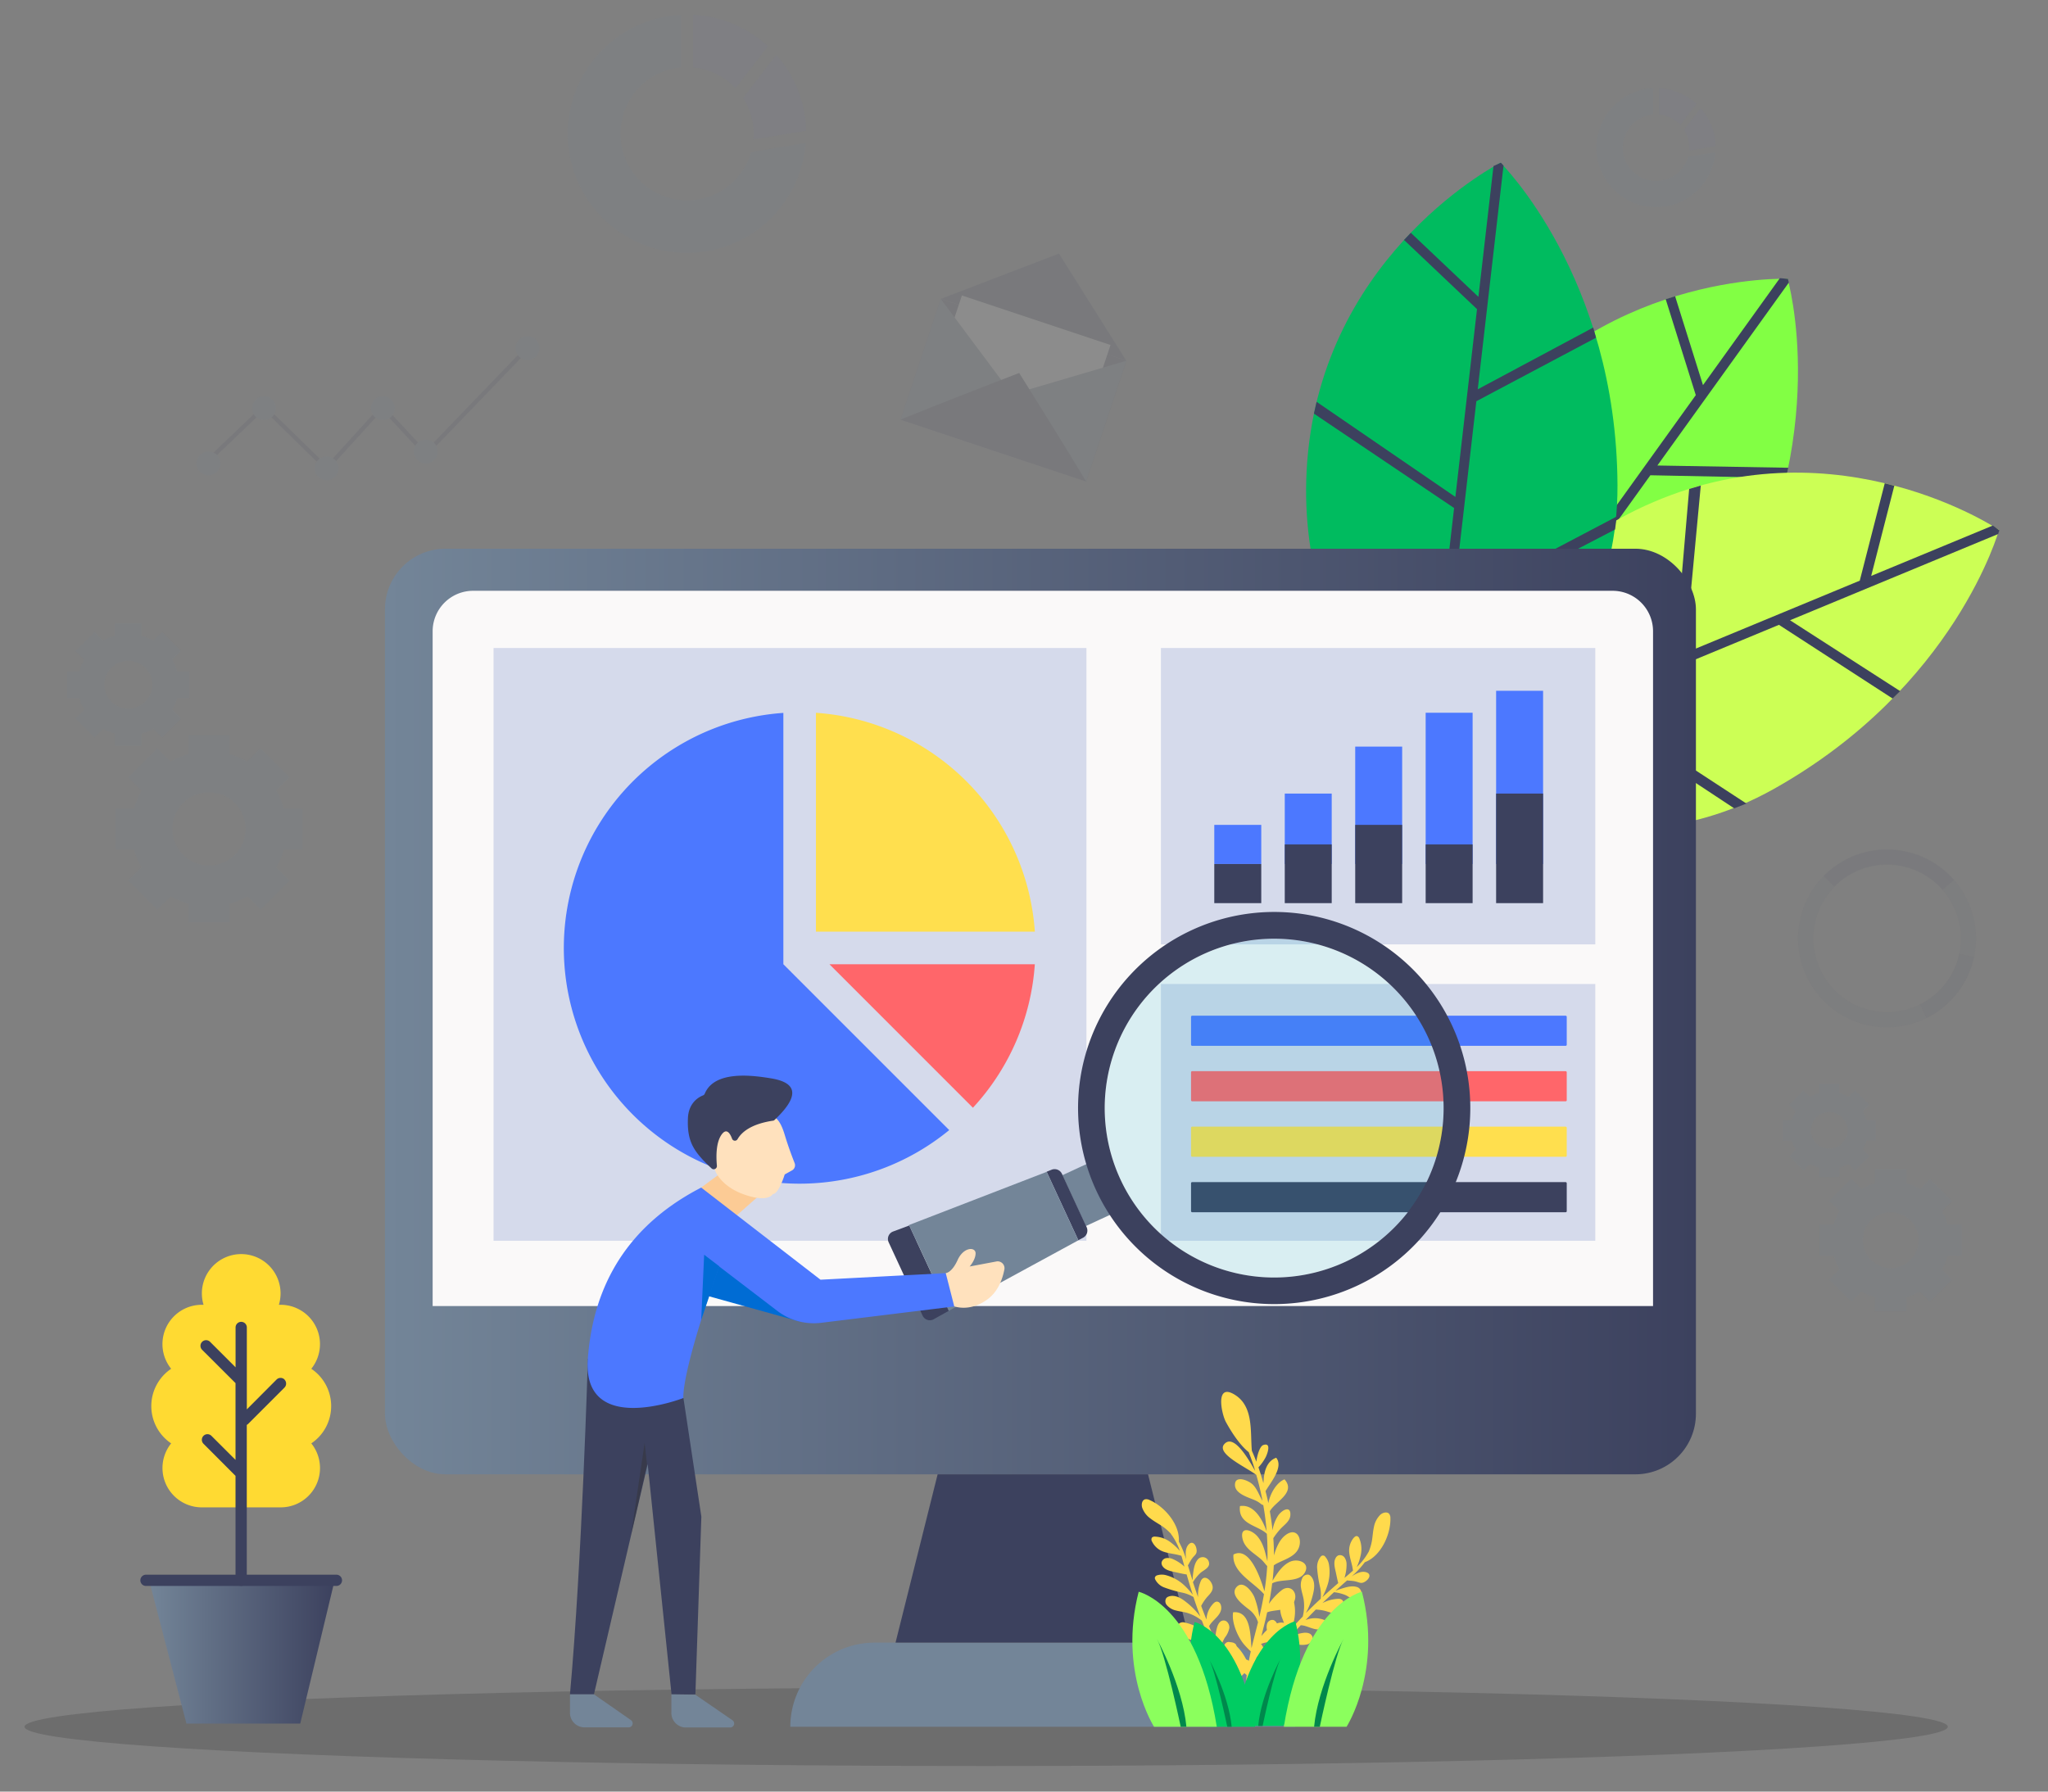<svg id="Layer_1" data-name="Layer 1" xmlns="http://www.w3.org/2000/svg" xmlns:xlink="http://www.w3.org/1999/xlink" viewBox="0 0 800 700"><rect x="0" y="0" width="800" height="700" fill="#808080" stroke="none"/><defs><style>.cls-1,.cls-13{opacity:0.15;}.cls-2{fill:#82ff44;}.cls-25,.cls-26,.cls-3{fill:#3c415e;}.cls-4{fill:#cf5;}.cls-5{fill:#00bb5f;}.cls-6{fill:url(#linear-gradient);}.cls-7{fill:#738598;}.cls-8{fill:#faf9f9;}.cls-9{fill:#d5daeb;}.cls-10{fill:#ffdf4e;}.cls-11{fill:#ff666a;}.cls-12{fill:#4c78ff;}.cls-13{fill:#1cb3c8;}.cls-14{fill:#006cd4;}.cls-15{fill:#fccb95;}.cls-16{fill:#ffe1bd;}.cls-17{fill:#333;opacity:0.44;}.cls-18{fill:url(#linear-gradient-2);}.cls-19{fill:#ffda32;}.cls-20{fill:#ffda4c;}.cls-21{fill:#00cc62;}.cls-22{fill:#00884c;}.cls-23{fill:#8bff5d;}.cls-24,.cls-25{opacity:0.2;}.cls-26,.cls-29{opacity:0.26;}.cls-27{opacity:0.1;}.cls-28{fill:#fff;}.cls-29{fill:#4a63fe;}</style><linearGradient id="linear-gradient" x1="150.37" y1="395.21" x2="662.48" y2="395.21" gradientUnits="userSpaceOnUse"><stop offset="0" stop-color="#738598"/><stop offset="1" stop-color="#3c415e"/></linearGradient><linearGradient id="linear-gradient-2" x1="58.24" y1="645.45" x2="130.71" y2="645.45" xlink:href="#linear-gradient"/></defs><title>products-2</title><ellipse class="cls-1" cx="385.22" cy="674.67" rx="375.64" ry="15.33"/><path class="cls-2" d="M558.13,304s-25.72-68.36,19.65-133.16,120.5-61.91,120.5-61.91,17.85,61.13-21.41,132.3S558.13,304,558.13,304Z"/><polygon class="cls-3" points="667.62 255.84 670.68 251.73 598.47 250.01 644.68 185.69 697.6 186.76 698.57 182.76 647.41 181.88 698.76 110.41 698.4 108.94 695.25 108.68 665.23 150.47 654.34 115.75 650.66 116.9 662.42 154.38 619.32 214.37 590.05 155.52 586.89 159.05 616.78 217.91 556.98 301.15 558.13 303.95 559.55 304.18 595.75 253.79 667.62 255.84"/><path class="cls-4" d="M559,299s14.16-71.66,86.87-102.83,135,10.88,135,10.88-17,61.36-87.91,101.17S559,299,559,299Z"/><polygon class="cls-3" points="677.43 315.83 682.2 313.96 621.74 274.45 694.9 244.13 739.31 272.93 742.25 270.03 699.23 242.34 780.53 208.65 781 207.21 778.46 205.33 730.93 225.02 739.97 189.78 736.23 188.82 726.47 226.87 658.24 255.14 664.37 189.71 659.83 191.04 654.21 256.81 559.53 296.05 559.03 299.04 560.11 299.98 617.43 276.23 677.43 315.83"/><path class="cls-5" d="M558.65,302.2S502.91,255,511,176.3,586.14,63.58,586.14,63.58s45.34,44.71,45.69,126S558.65,302.2,558.65,302.2Z"/><polygon class="cls-3" points="630.88 206.88 631.55 201.8 567.63 235.44 576.7 156.77 623.45 131.95 622.35 127.98 577.24 152.11 587.31 64.69 586.27 63.58 583.4 64.88 577.51 115.99 551.1 90.96 548.45 93.76 576.96 120.78 568.51 194.16 514.3 157 513.25 161.61 568.01 198.49 556.28 300.31 558.65 302.2 560 301.71 567.1 240.07 630.88 206.88"/><rect class="cls-6" x="150.37" y="214.39" width="512.1" height="361.65" rx="23.67"/><path class="cls-7" d="M506,674.67H308.72A32.88,32.88,0,0,1,341.6,641.8H473.11A32.88,32.88,0,0,1,506,674.67"/><polygon class="cls-3" points="464.89 641.79 349.82 641.79 366.26 576.04 448.45 576.04 464.89 641.79"/><path class="cls-8" d="M645.72,510.29H169V246.64a15.82,15.82,0,0,1,15.82-15.81H629.9a15.81,15.81,0,0,1,15.82,15.81V510.29Z"/><rect class="cls-9" x="453.49" y="253.18" width="169.67" height="115.8"/><rect class="cls-9" x="453.49" y="384.46" width="169.67" height="100.32"/><rect class="cls-9" x="192.79" y="253.18" width="231.6" height="231.6"/><path class="cls-10" d="M318.73,364h85.51a92.08,92.08,0,0,0-85.51-85.5Z"/><path class="cls-11" d="M380.05,432.81a91.79,91.79,0,0,0,24.18-56.07H324Z"/><path class="cls-12" d="M306,376.74v-98.2a92.08,92.08,0,1,0,64.79,163Z"/><polygon class="cls-12" points="474.33 337.58 492.68 337.58 492.68 322.29 474.33 322.29 474.33 337.58"/><polygon class="cls-12" points="501.86 337.58 520.2 337.58 520.2 310.06 501.86 310.06 501.86 337.58"/><polygon class="cls-12" points="529.38 337.58 547.72 337.58 547.72 291.71 529.38 291.71 529.38 337.58"/><polygon class="cls-12" points="556.9 337.58 575.24 337.58 575.24 278.48 556.9 278.48 556.9 337.58"/><polygon class="cls-12" points="584.42 337.58 602.77 337.58 602.77 269.9 584.42 269.9 584.42 337.58"/><polygon class="cls-3" points="474.33 352.87 492.68 352.87 492.68 337.58 474.33 337.58 474.33 352.87"/><polygon class="cls-3" points="501.86 352.87 520.2 352.87 520.2 329.94 501.86 329.94 501.86 352.87"/><polygon class="cls-3" points="529.38 352.87 547.72 352.87 547.72 322.29 529.38 322.29 529.38 352.87"/><polygon class="cls-3" points="556.9 352.87 575.24 352.87 575.24 329.94 556.9 329.94 556.9 352.87"/><polygon class="cls-3" points="584.42 352.87 602.77 352.87 602.77 310.06 584.42 310.06 584.42 352.87"/><rect class="cls-12" x="465.25" y="396.85" width="146.76" height="11.77" rx="0.42"/><rect class="cls-11" x="465.25" y="418.52" width="146.76" height="11.77" rx="0.42"/><rect class="cls-10" x="465.25" y="440.2" width="146.76" height="11.77" rx="0.42"/><rect class="cls-3" x="465.25" y="461.87" width="146.76" height="11.77" rx="0.42"/><rect class="cls-7" x="419.01" y="455.6" width="12.18" height="21.87" transform="translate(-156.66 221.75) rotate(-24.84)"/><circle class="cls-13" cx="497.72" cy="432.96" r="66.19" transform="translate(-61 82.23) rotate(-8.9)"/><path class="cls-3" d="M425.8,406.55A76.61,76.61,0,1,0,524.12,361,76.63,76.63,0,0,0,425.8,406.55Zm9.78,3.6a66.19,66.19,0,1,1,39.33,84.94A66.19,66.19,0,0,1,435.58,410.15Z"/><path class="cls-3" d="M370.62,512.15l-5.91,3.31a3.11,3.11,0,0,1-4.32-1.43L347.14,485.4a3.1,3.1,0,0,1,1.7-4.22l6.34-2.37Z"/><path class="cls-3" d="M410.86,457a3.16,3.16,0,0,1,3.95,1.61l9.67,20.9a3.16,3.16,0,0,1-1.33,4.05l-1.93,1-12.38-26.75Z"/><polygon class="cls-7" points="421.22 484.61 370.62 512.15 355.1 478.63 408.84 457.86 421.22 484.61"/><polygon class="cls-14" points="312.38 516.34 276.89 506.46 278.57 487.12 297.21 494.84 312.38 516.34"/><polygon class="cls-15" points="273.91 463.97 280.9 458.83 297.21 466.54 285.56 476.83 273.91 463.97"/><path class="cls-3" d="M229.64,530.85s-2.33,79.74-7,131.19H232l21-90,9.32,90h9.32l2.33-69.45-7-46.31Z"/><path class="cls-7" d="M262.26,662V669a5.69,5.69,0,0,0,5.39,5.95h17.74a1.56,1.56,0,0,0,.74-2.82l-14.55-10Z"/><path class="cls-7" d="M222.65,662V669A5.69,5.69,0,0,0,228,674.9h17.75a1.56,1.56,0,0,0,.73-2.82L232,662Z"/><path class="cls-12" d="M273.91,464l46.6,36,48.92-2.57,4.66,12.86-53.5,6.57A23.51,23.51,0,0,1,303.4,512l-22.5-17.2s-14,38.58-14,51.44c0,0-39.61,15.44-37.28-15.43C231.19,510.34,239,482,273.91,464Z"/><path class="cls-16" d="M301.87,466.54s-1.77,3.64-11.65,0c-7-2.57-11.65-7.71-11.65-12.86,0-10.29,9.32-23.15,16.31-20.58s9.32,2.58,11.65,10.29c1.48,4.92,3,8.8,3.85,11a2.3,2.3,0,0,1-.93,2.86l-2.92,1.62S304.2,466.54,301.87,466.54Z"/><path class="cls-16" d="M369.43,497.41s2.33,0,4.66-5.14,7-5.15,7-2.58-2.33,5.15-2.33,5.15l10.65-2a2.68,2.68,0,0,1,2.88,3.36c-.68,3.46-2.36,8.38-6.54,11.46-7,5.14-13,2.73-13,2.73Z"/><polygon class="cls-14" points="273.91 515.74 275.06 490.24 280.99 494.77 273.91 515.74"/><polygon class="cls-17" points="246.53 599.56 251.82 563.7 252.73 572.25 246.53 599.56"/><path class="cls-3" d="M301.82,437.89a1.15,1.15,0,0,0,.67-.24c12-11.3,6.52-15.06-1.41-16.34h0c-7.44-1.23-22-3.08-25.78,6a1.21,1.21,0,0,1-.69.68c-1.46.57-5.62,2.71-5.89,8.89-.41,9.48,2.48,13.29,9.31,19.7a1.25,1.25,0,0,0,2-1.18c-.32-3.57-.36-9,1.83-12.08,1.85-2.6,3.21-.76,4.07,1.5a1.19,1.19,0,0,0,2.19.25c1.51-2.63,5.08-5.82,13.53-7.16Z"/><polygon class="cls-18" points="58.24 617.46 72.83 673.43 117.28 673.43 130.72 617.46 58.24 617.46"/><path class="cls-19" d="M129.36,549.37a17.54,17.54,0,0,0-7.76-14.57,15.37,15.37,0,0,0-12-25l-.66,0a15.37,15.37,0,1,0-29.43,0c-.22,0-.43,0-.65,0a15.36,15.36,0,0,0-12,25,17.57,17.57,0,0,0,0,29.15,15.37,15.37,0,0,0,12,25h30.74a15.36,15.36,0,0,0,12-25A17.54,17.54,0,0,0,129.36,549.37Z"/><path class="cls-3" d="M111.15,539a2.22,2.22,0,0,0-3.11,0L96.42,550.66v-32a2.2,2.2,0,0,0-4.4,0v15.57l-10-10a2.2,2.2,0,0,0-3.11,3.11L92,540.4v30L82.59,561a2.19,2.19,0,0,0-3.1,3.1L92,576.64v40.82a2.2,2.2,0,0,0,4.4,0V556.72a2.21,2.21,0,0,0,.45-.3l14.28-14.28a2.22,2.22,0,0,0,0-3.11Z"/><path class="cls-3" d="M131.56,619.65H56.88a2.2,2.2,0,0,1,0-4.39h74.68a2.2,2.2,0,0,1,0,4.39Z"/><path class="cls-20" d="M467.82,609.39c-1.48,1.77-1.63,4.56-1.92,6.75,0,.23,0,.75-.08,1.28-.37-1.17-.74-2.33-1.09-3.51-.24-.77-.47-1.56-.7-2.34.38-.45.84-1.62,1.71-2.75,1-1.33,1.95-1.59,1.65-3.55s-1.74-3.45-3.21-1.68c-1.25,1.5-1.1,3.68-.84,5.7a34,34,0,0,0-2.86-6.94c.51-6.71-5.64-13.76-11.39-16.25a2.79,2.79,0,0,0-1.75-.31c-1.27.31-1.56,2-1.17,3.29a8.91,8.91,0,0,0,3.3,4.28c1.45,1.11,3.09,2,4.6,3a20.17,20.17,0,0,1,3.35,2.93s0,.05,0,.08A24.68,24.68,0,0,1,460.9,606a20.12,20.12,0,0,0-3.27-3.12,10.73,10.73,0,0,0-6.45-2.5,1.51,1.51,0,0,0-1.21.39,1.49,1.49,0,0,0,.06,1.56,7.83,7.83,0,0,0,4.18,3.83c2.32.88,4.9.93,7.25,1.72l0-.09c.44,1.43.84,2.88,1.23,4.32a16.77,16.77,0,0,0-4.64-3,4.64,4.64,0,0,0-2.62-.31,2.17,2.17,0,0,0-1.71,1.82,2.27,2.27,0,0,0,.5,1.44c1,1.33,2.77,1.76,4.4,2.1s3.27.77,4.91,1l.15.52c.72,2.49,1.48,5,2.28,7.45a29.19,29.19,0,0,0-2.9-3.28,16.82,16.82,0,0,0-7.51-4.38,6.16,6.16,0,0,0-3.43,0,1.3,1.3,0,0,0-1,.91,1.36,1.36,0,0,0,.14.74,6.46,6.46,0,0,0,3.5,3.11,48.45,48.45,0,0,0,7.22,2.07,14.17,14.17,0,0,1,4.22,1.68q1.25,3.84,2.67,7.62a29.6,29.6,0,0,0-6-6c-1.82-1.43-4.23-2.61-6.4-1.8a2.1,2.1,0,0,0-.85.54,2.3,2.3,0,0,0,.26,2.9,6.6,6.6,0,0,0,3.46,2c1.31.36,2.67.5,4,.82a16.94,16.94,0,0,1,6.14,3.16q1.14,2.91,2.38,5.78a23.15,23.15,0,0,0-2.63-2.2,16.31,16.31,0,0,0-6.38-2.83,2.45,2.45,0,0,0-2.26.36,2.12,2.12,0,0,0-.32,2,5.63,5.63,0,0,0,3.31,3.9,11.27,11.27,0,0,0,3.37.61l3.56.28a7.7,7.7,0,0,1,2.56.63c1,2.09,2,4.16,3,6.2a19.52,19.52,0,0,0-2.13-1.93,10.8,10.8,0,0,0-5.89-2.43,2.7,2.7,0,0,0-2.09.56,2.13,2.13,0,0,0,.11,2.84,4.46,4.46,0,0,0,2.82,1.24,10.65,10.65,0,0,0,2.93,0A8.63,8.63,0,0,1,474,648a6.27,6.27,0,0,1,2.39,1l.46.27c.85,1.58,1.74,3.18,2.66,4.75a11,11,0,0,0-5.54-1.65c-1.15,0-2.52.34-2.84,1.44a1.75,1.75,0,0,0,.05,1.06c.44,1.23,1.95,1.74,3.25,1.63s2.53-.66,3.82-.87a20.48,20.48,0,0,1,2.36.19,51.58,51.58,0,0,0,5.09,6.94.63.63,0,0,0,1-.78c-1.14-1.87-2.31-3.71-3.47-5.56a52.54,52.54,0,0,0,4.23-4.15,2.58,2.58,0,0,0,.85-2.81,2.14,2.14,0,0,0-2.62-.9,4.11,4.11,0,0,0-2.14,2.05,14.64,14.64,0,0,0-1.14,4.5c-1.18-1.9-2.34-3.81-3.44-5.77a8,8,0,0,1,1-1.67c.7-.79,1.61-1.36,2.29-2.16a2.65,2.65,0,0,0,.58-2.91,2.32,2.32,0,0,0-3.31-.36,5,5,0,0,0-1.6,3.31c-.06.39-.16,1-.21,1.54-.09-.17-.18-.32-.26-.49-.46-.89-.9-1.78-1.34-2.68,1-1,1.58-2.88,2.36-4.1a8.78,8.78,0,0,0,1.72-3.67c.15-1.36-.74-2.93-2.11-3s-2.14,1.17-2.56,2.33a14.87,14.87,0,0,0-.66,5.76c-.89-1.92-1.74-3.87-2.56-5.82,1-2.18,4.14-3.85,4.68-6.5.22-1.07-.06-2.89-1.45-3.13-1.09-.18-2.07,1.28-2.62,2a9.74,9.74,0,0,0-1.65,5c-.32-.78-.62-1.56-.92-2.34-.39-1-.77-2-1.14-3a18.71,18.71,0,0,1,2.16-3.27c1.23-1.44,2.87-2.74,2.18-4.91-.63-2-3.09-4.22-4.44-1.66a14.45,14.45,0,0,0-1.12,6.44c-.68-1.95-1.34-3.9-2-5.87a16.87,16.87,0,0,1,3-3.68c1.33-1.11,3.69-2,3.28-4A2.49,2.49,0,0,0,467.82,609.39Z"/><path class="cls-20" d="M529.8,620c-2.22-.6-4.82.43-6.93,1.08-.23.07-.71.27-1.2.46l2.73-2.46,1.84-1.61c.57.16,1.82.09,3.21.41,1.63.37,2.26,1.1,3.92,0s2.4-3,.18-3.62c-1.88-.51-3.8.54-5.53,1.63a35,35,0,0,0,5.11-5.51c6.31-2.34,10.14-10.87,10-17.15a2.8,2.8,0,0,0-.45-1.71c-.82-1-2.51-.57-3.48.31a9,9,0,0,0-2.51,4.79c-.4,1.78-.49,3.62-.79,5.43a20.49,20.49,0,0,1-1.26,4.27l-.06.07a24.9,24.9,0,0,1-4.62,5.91,19.73,19.73,0,0,0,1.47-4.27,10.75,10.75,0,0,0-.43-6.91,1.5,1.5,0,0,0-.86-.93c-.53-.14-1,.28-1.39.71a7.75,7.75,0,0,0-1.73,5.4c.17,2.47,1.2,4.83,1.47,7.29h.09c-1.11,1-2.26,2-3.41,2.93A16.82,16.82,0,0,0,526,611a4.6,4.6,0,0,0-.82-2.5,2.16,2.16,0,0,0-2.36-.8,2.31,2.31,0,0,0-1.1,1.06c-.79,1.46-.44,3.25-.07,4.87s.67,3.29,1.1,4.9l-.4.35q-2.94,2.55-5.82,5.19a28.08,28.08,0,0,0,1.77-4,16.74,16.74,0,0,0,.84-8.65,6,6,0,0,0-1.42-3.12,1.09,1.09,0,0,0-1.84-.07,6.51,6.51,0,0,0-1.37,4.48,48.2,48.2,0,0,0,1.15,7.43,14,14,0,0,1,.23,4.53c-2,1.83-3.91,3.7-5.8,5.61a29.79,29.79,0,0,0,2.92-7.91c.54-2.26.61-4.94-1-6.57a2.12,2.12,0,0,0-.84-.55,2.29,2.29,0,0,0-2.52,1.45,6.6,6.6,0,0,0-.38,4c.23,1.34.67,2.63.93,4a16.93,16.93,0,0,1-.31,6.91q-2.18,2.23-4.26,4.58a23.36,23.36,0,0,0,.91-3.31,16.48,16.48,0,0,0-.1-7c-.19-.77-.52-1.63-1.27-1.89a2.14,2.14,0,0,0-1.92.52,5.64,5.64,0,0,0-2.15,4.64,11.13,11.13,0,0,0,.85,3.32c.41,1.11.82,2.23,1.24,3.34a7.54,7.54,0,0,1,.49,2.6q-2.25,2.63-4.35,5.36a21.76,21.76,0,0,0,.86-2.74,10.88,10.88,0,0,0-.25-6.37,2.72,2.72,0,0,0-1.39-1.66,2.13,2.13,0,0,0-2.54,1.29,4.53,4.53,0,0,0,.06,3.08,10.86,10.86,0,0,0,1.24,2.65,8.38,8.38,0,0,1,1.05,1.8,6.17,6.17,0,0,1,.13,2.57c0,.18,0,.36-.05.54-1.08,1.44-2.16,2.9-3.2,4.4a11,11,0,0,0-.83-5.73c-.46-1-1.36-2.14-2.49-2a1.69,1.69,0,0,0-.94.49,3.07,3.07,0,0,0-.12,3.63c.64,1.14,1.66,2,2.38,3.11a18.55,18.55,0,0,1,.82,2.22,51.93,51.93,0,0,0-4.18,7.53.64.64,0,0,0,1.13.58c1.22-1.82,2.41-3.65,3.6-5.47a56.13,56.13,0,0,0,5.54,2.1,2.57,2.57,0,0,0,2.91-.41,2.14,2.14,0,0,0-.28-2.75,4.17,4.17,0,0,0-2.76-1.09,14.48,14.48,0,0,0-4.56.85c1.23-1.87,2.48-3.72,3.8-5.53a8.06,8.06,0,0,1,1.95.23c1,.3,1.91.9,2.92,1.18a2.65,2.65,0,0,0,2.88-.7,2.31,2.31,0,0,0-1.05-3.15,5.12,5.12,0,0,0-3.68-.07c-.38.11-.93.25-1.48.45l.33-.44c.61-.78,1.24-1.56,1.87-2.33,1.32.44,3.29.22,4.72.43a8.8,8.8,0,0,0,4.05,0c1.29-.43,2.36-1.9,1.81-3.15s-2-1.46-3.19-1.36a15,15,0,0,0-5.51,1.81q2.06-2.41,4.22-4.75c2.39,0,5.23,2.15,7.86,1.53,1.06-.25,2.6-1.26,2.23-2.62-.28-1.08-2-1.35-2.94-1.54a9.8,9.8,0,0,0-5.26.6c.58-.6,1.15-1.21,1.74-1.81.74-.77,1.5-1.53,2.26-2.29a18.14,18.14,0,0,1,3.88.59c1.82.52,3.69,1.46,5.38-.07s2.53-4.57-.35-4.73a14.51,14.51,0,0,0-6.33,1.68c1.48-1.44,3-2.85,4.51-4.25a16.7,16.7,0,0,1,4.57,1.15c1.57.74,3.37,2.51,5,1.29A2.49,2.49,0,0,0,529.8,620Z"/><path class="cls-20" d="M501.76,578c-3.07,1.23-5.59,5.45-6.31,9.29-.29-1.35-.59-2.7-.93-4-.06-.22-.11-.45-.17-.67,1.65-3,7.21-9.32,4.17-13.06-3.6,1.26-4.66,5.22-4.87,8.35,0,.4-.09,1-.14,1.59q-.87-3.11-1.93-6.2a18.07,18.07,0,0,0,2.85-4c.54-1.08,2.44-5.91-1-4.69-1.3.47-2.4,4-2.66,6.52q-.81-2.16-1.76-4.28c-.69-7.53.79-17.43-6.83-22s-5,7.64-3.33,10.71c1.43,2.64,4.94,8.64,8.93,11.82.6,1.55,1.19,3.11,1.7,4.69.29.88.56,1.76.82,2.64-2.79-4.93-8.44-14.66-12.09-10.44-3.23,3.75,8.63,9,12.53,12,.76,2.65,1.44,5.32,2,8,.15.7.28,1.4.41,2.11-1.29-2.08-2.17-5-4.11-6.63-1.72-1.42-6.07-3.09-6.57-.27-.72,4,5,5.48,7.73,6.68,2,.87,2.66,1.93,3.26,1.86.61,3.41,1.05,6.86,1.32,10.33-1.51-4.36-4.84-10.8-10.42-9.9-.84,7.23,6.92,7.4,10.5,10.83.24,3.53.33,7.08.22,10.64a.53.53,0,0,0,0,.13c-.87-3.41-1.43-6.8-3.83-9.69-2.18-2.63-7-4.28-5.9.82.83,3.71,4.26,5.49,7,7.83,1.21,1,2,2.28,2.65,2.85a96.17,96.17,0,0,1-1.08,9.86c-1.75-5.77-5.89-17.57-12.09-14.35-.68,6.89,7.76,10.73,11.91,15.49-.51,3-1.13,5.94-1.82,8.9a35,35,0,0,0-1.8-7.39c-.57-1.82-4.39-7.5-7.17-4.2s3.44,7.43,5.26,8.93a9.89,9.89,0,0,1,3.21,4.74c-.14.55-.27,1.09-.41,1.63-.72,2.81-1.46,5.63-2.13,8.47-.49-5.16-.27-14.66-7.18-14-.74,3.89,1.91,10,4.55,12.89.85.94,1.63,1.74,2.34,2.38-.37,1.65-.71,3.3-1,5-1.87-5.06-6.87-10.63-9-8s2,7.19,3.86,8.72A52.24,52.24,0,0,1,487,654.5a49.24,49.24,0,0,0-.3,5.94c0,1.42,2.28,1.31,2.36-.1a79.35,79.35,0,0,1,.91-8.15c3.5-1.34,10.54-.15,13-1.53,3.4-1.91,3-5.38-.94-6.18-3.55-.73-8.61,1.9-11.6,5.23q.66-3.5,1.49-7c2.91-1.91,7.12-.52,10.14-3.1s1.13-6.69-3-5.41c-2,.61-4.47,2.69-6.31,5,.4-1.64.82-3.29,1.23-4.94.36-1.43.69-2.86,1-4.29,3.19-1.33,9.37-.18,10.81-4.85,1-3.28-1.94-6.15-5.07-3.86a24.7,24.7,0,0,0-5.05,5.38q.78-4,1.28-8c3.59-2,10.73-.06,12.91-4.52,1.78-3.64-2.95-5.33-6-3.9s-5,4.54-6.77,7.39q.35-3,.48-6c2.79-2,8.05-2.87,9.69-6.67s-.8-8.46-5.15-5.11c-2.29,1.75-3.59,4.84-4.47,7.89,0-2.25-.09-4.49-.25-6.73a27.18,27.18,0,0,1,3-3.84c1.47-1.51,3.49-2.87,3.65-5.08.28-3.81-2.92-2.37-4.63-.12a14.72,14.72,0,0,0-2.33,6c-.25-2.5-.61-5-1.05-7.47C498,586.76,506.4,583.23,501.76,578Z"/><path class="cls-21" d="M501.3,674.35s10.84-16.89,4.68-40.92c0,0-17.75,3.94-23.66,40.92Z"/><path class="cls-22" d="M493.21,674.35s4.64-22.19,7.22-26.62c0,0-7.78,14-8.94,26.62Z"/><path class="cls-21" d="M471.31,674.67s-10.85-16.89-4.68-40.92c0,0,17.75,3.94,23.66,40.92Z"/><path class="cls-22" d="M479.4,674.67s-4.64-22.19-7.23-26.62c0,0,7.79,14.05,8.95,26.62Z"/><path class="cls-23" d="M450.8,674.67s-14-21.77-6-52.75c0,0,22.88,5.08,30.51,52.75Z"/><path class="cls-22" d="M461.22,674.67s-6-28.6-9.31-34.32c0,0,10,18.11,11.53,34.32Z"/><path class="cls-23" d="M526,674.67s14-21.77,6-52.75c0,0-22.88,5.08-30.5,52.75Z"/><path class="cls-22" d="M515.54,674.67s6-28.6,9.31-34.32c0,0-10,18.11-11.53,34.32Z"/><g class="cls-24"><g class="cls-24"><path class="cls-3" d="M763.3,343.81a34.75,34.75,0,1,0,7.8,30.11,34.16,34.16,0,0,0,.77-7.27A34.59,34.59,0,0,0,763.3,343.81Zm2,28.88a28.78,28.78,0,1,1,.64-6A29.33,29.33,0,0,1,765.33,372.69Z"/></g><path class="cls-25" d="M771.1,373.92a34.83,34.83,0,0,1-18.48,23.84L750,392.49a29,29,0,0,0,15.35-19.8Z"/><path class="cls-26" d="M763.3,343.81l-4.46,3.88a28.84,28.84,0,0,0-42.32-1.27l-4.22-4.13a34.74,34.74,0,0,1,51,1.52Z"/></g><g class="cls-27"><rect class="cls-3" x="357.66" y="127.6" width="76.42" height="49.69" transform="translate(68.51 -117.35) rotate(18.43)"/><polygon class="cls-3" points="439.98 140.95 367.48 116.79 413.66 99.07 439.98 140.95"/><rect class="cls-28" x="365.99" y="123.82" width="61.18" height="51.68" transform="translate(67.67 -117.72) rotate(18.43)"/><polygon class="cls-7" points="367.48 116.79 351.77 163.93 395.32 154.1 367.48 116.79"/><polygon class="cls-7" points="439.98 140.95 424.27 188.09 395.32 154.1 439.98 140.95"/><polygon class="cls-3" points="424.27 188.09 351.77 163.93 397.95 146.21 424.27 188.09"/><path class="cls-3" d="M351.77,163.93l11.48-4.61,11.5-4.54,11.53-4.48,11.53-4.46.31-.12.17.27,6.55,10.49c2.17,3.51,4.38,7,6.53,10.51l6.49,10.53,6.41,10.57-6.74-10.37-6.68-10.41c-2.23-3.47-4.41-7-6.62-10.44l-6.61-10.45.47.15L386.54,151,375,155.35l-11.59,4.33Z"/></g><g class="cls-27"><path class="cls-7" d="M118.18,331.89v-16h-7.32a30,30,0,0,0-2.89-7l5.18-5.17L101.8,292.35l-5.18,5.18a30.35,30.35,0,0,0-7-2.9v-7.32H73.6v7.32a30.35,30.35,0,0,0-7,2.9l-5.18-5.18L50.1,303.7l5.18,5.17a30.42,30.42,0,0,0-2.9,7H45.07v16h7.31a30.24,30.24,0,0,0,2.9,7l-5.18,5.18L61.45,355.4l5.18-5.19a29.49,29.49,0,0,0,7,2.9v7.32H89.65v-7.32a29.49,29.49,0,0,0,7-2.9l5.18,5.19,11.35-11.35L108,338.87a29.78,29.78,0,0,0,2.89-7Zm-36.56,6.26A14.28,14.28,0,1,1,95.9,323.87,14.29,14.29,0,0,1,81.62,338.15Z"/><path class="cls-7" d="M55.35,291.43v-4.78a19.7,19.7,0,0,0,4.56-1.9l3.39,3.39,7.42-7.42-3.39-3.39a20.14,20.14,0,0,0,1.9-4.56H74v-10.5H69.23a20.14,20.14,0,0,0-1.9-4.56l3.39-3.39L63.3,246.9l-3.39,3.39a19.67,19.67,0,0,0-4.56-1.89v-4.79H44.85v4.79a19.67,19.67,0,0,0-4.56,1.89L36.9,246.9l-7.42,7.42,3.39,3.39a19.7,19.7,0,0,0-1.9,4.56H26.19v10.5H31a19.7,19.7,0,0,0,1.9,4.56l-3.39,3.39,7.42,7.42,3.39-3.39a19.7,19.7,0,0,0,4.56,1.9v4.78ZM40.76,267.52a9.34,9.34,0,1,1,9.34,9.34A9.35,9.35,0,0,1,40.76,267.52Z"/></g><g class="cls-27"><path class="cls-7" d="M766.38,490.67V478.46h-5.57a22.78,22.78,0,0,0-2.2-5.31l3.94-3.95-8.64-8.64L750,464.51a23.17,23.17,0,0,0-5.31-2.21v-5.57H732.44v5.57a22.81,22.81,0,0,0-5.31,2.21l-4-3.95-8.64,8.64,4,3.95a22.81,22.81,0,0,0-2.21,5.31h-5.57v12.21h5.57a22.81,22.81,0,0,0,2.21,5.31l-4,3.95,8.64,8.64,4-3.95a22.39,22.39,0,0,0,5.31,2.21v5.57h12.22v-5.57a22.74,22.74,0,0,0,5.31-2.21l3.94,3.95,8.64-8.64L758.61,496a22.78,22.78,0,0,0,2.2-5.31Zm-27.83,4.77a10.88,10.88,0,1,1,10.87-10.88A10.88,10.88,0,0,1,738.55,495.44Z"/><path class="cls-7" d="M718.54,459.87v-3.65a14.94,14.94,0,0,0,3.47-1.44l2.58,2.58,5.65-5.65-2.58-2.58a15.34,15.34,0,0,0,1.45-3.47h3.64v-8h-3.64a15.15,15.15,0,0,0-1.45-3.47l2.58-2.58L724.59,426,722,428.54a15,15,0,0,0-3.47-1.45v-3.64h-8v3.64a15.23,15.23,0,0,0-3.48,1.45L704.5,426l-5.66,5.65,2.58,2.58a15.58,15.58,0,0,0-1.44,3.47h-3.64v8H700a15.78,15.78,0,0,0,1.44,3.47l-2.58,2.58,5.66,5.65,2.57-2.58a15.2,15.2,0,0,0,3.48,1.44v3.65Zm-11.11-18.21a7.12,7.12,0,1,1,7.11,7.11A7.12,7.12,0,0,1,707.43,441.66Z"/></g><g class="cls-27"><path class="cls-29" d="M287.31,34.44l12.63-16.37A46.35,46.35,0,0,0,270.71,5.8V26.35A25.91,25.91,0,0,1,287.31,34.44Z"/><path class="cls-29" d="M314.9,51.08a46.34,46.34,0,0,0-11.66-29.64l-12.95,16.8a26,26,0,0,1,4.12,14c0,.76-.05,1.51-.12,2.26Z"/><path class="cls-7" d="M293.39,59.42A26,26,0,1,1,266,26.35V5.8a46.55,46.55,0,1,0,48.74,50.05Z"/></g><g class="cls-27"><path class="cls-29" d="M656.36,48.78l6.31-8.18a23.19,23.19,0,0,0-14.61-6.13V44.74A13,13,0,0,1,656.36,48.78Z"/><path class="cls-29" d="M670.14,57.09a23.11,23.11,0,0,0-5.82-14.8l-6.47,8.39a13,13,0,0,1,2,7c0,.38,0,.75,0,1.13Z"/><path class="cls-7" d="M659.4,61.26a13,13,0,1,1-13.67-16.52V34.47a23.26,23.26,0,1,0,24.35,25Z"/></g><g class="cls-27"><polygon class="cls-3" points="127.62 184.17 103.14 160.25 82.01 180.44 80.88 179.25 103.15 157.96 127.55 181.8 149.32 157.89 166.3 176.13 205.48 135.41 206.67 136.56 166.28 178.53 149.33 160.32 127.62 184.17"/><path class="cls-7" d="M86.11,181.06a4.67,4.67,0,1,1-4.67-4.66A4.67,4.67,0,0,1,86.11,181.06Z"/><path class="cls-7" d="M107.81,159.49a4.66,4.66,0,1,1-4.66-4.67A4.66,4.66,0,0,1,107.81,159.49Z"/><path class="cls-7" d="M132.24,183a4.66,4.66,0,1,1-4.66-4.67A4.66,4.66,0,0,1,132.24,183Z"/><path class="cls-7" d="M154.22,159.49a4.67,4.67,0,1,1-4.66-4.67A4.66,4.66,0,0,1,154.22,159.49Z"/><path class="cls-7" d="M171,176.4a4.67,4.67,0,1,1-4.67-4.66A4.67,4.67,0,0,1,171,176.4Z"/><path class="cls-7" d="M210.74,136a4.67,4.67,0,1,1-4.67-4.66A4.67,4.67,0,0,1,210.74,136Z"/></g></svg>